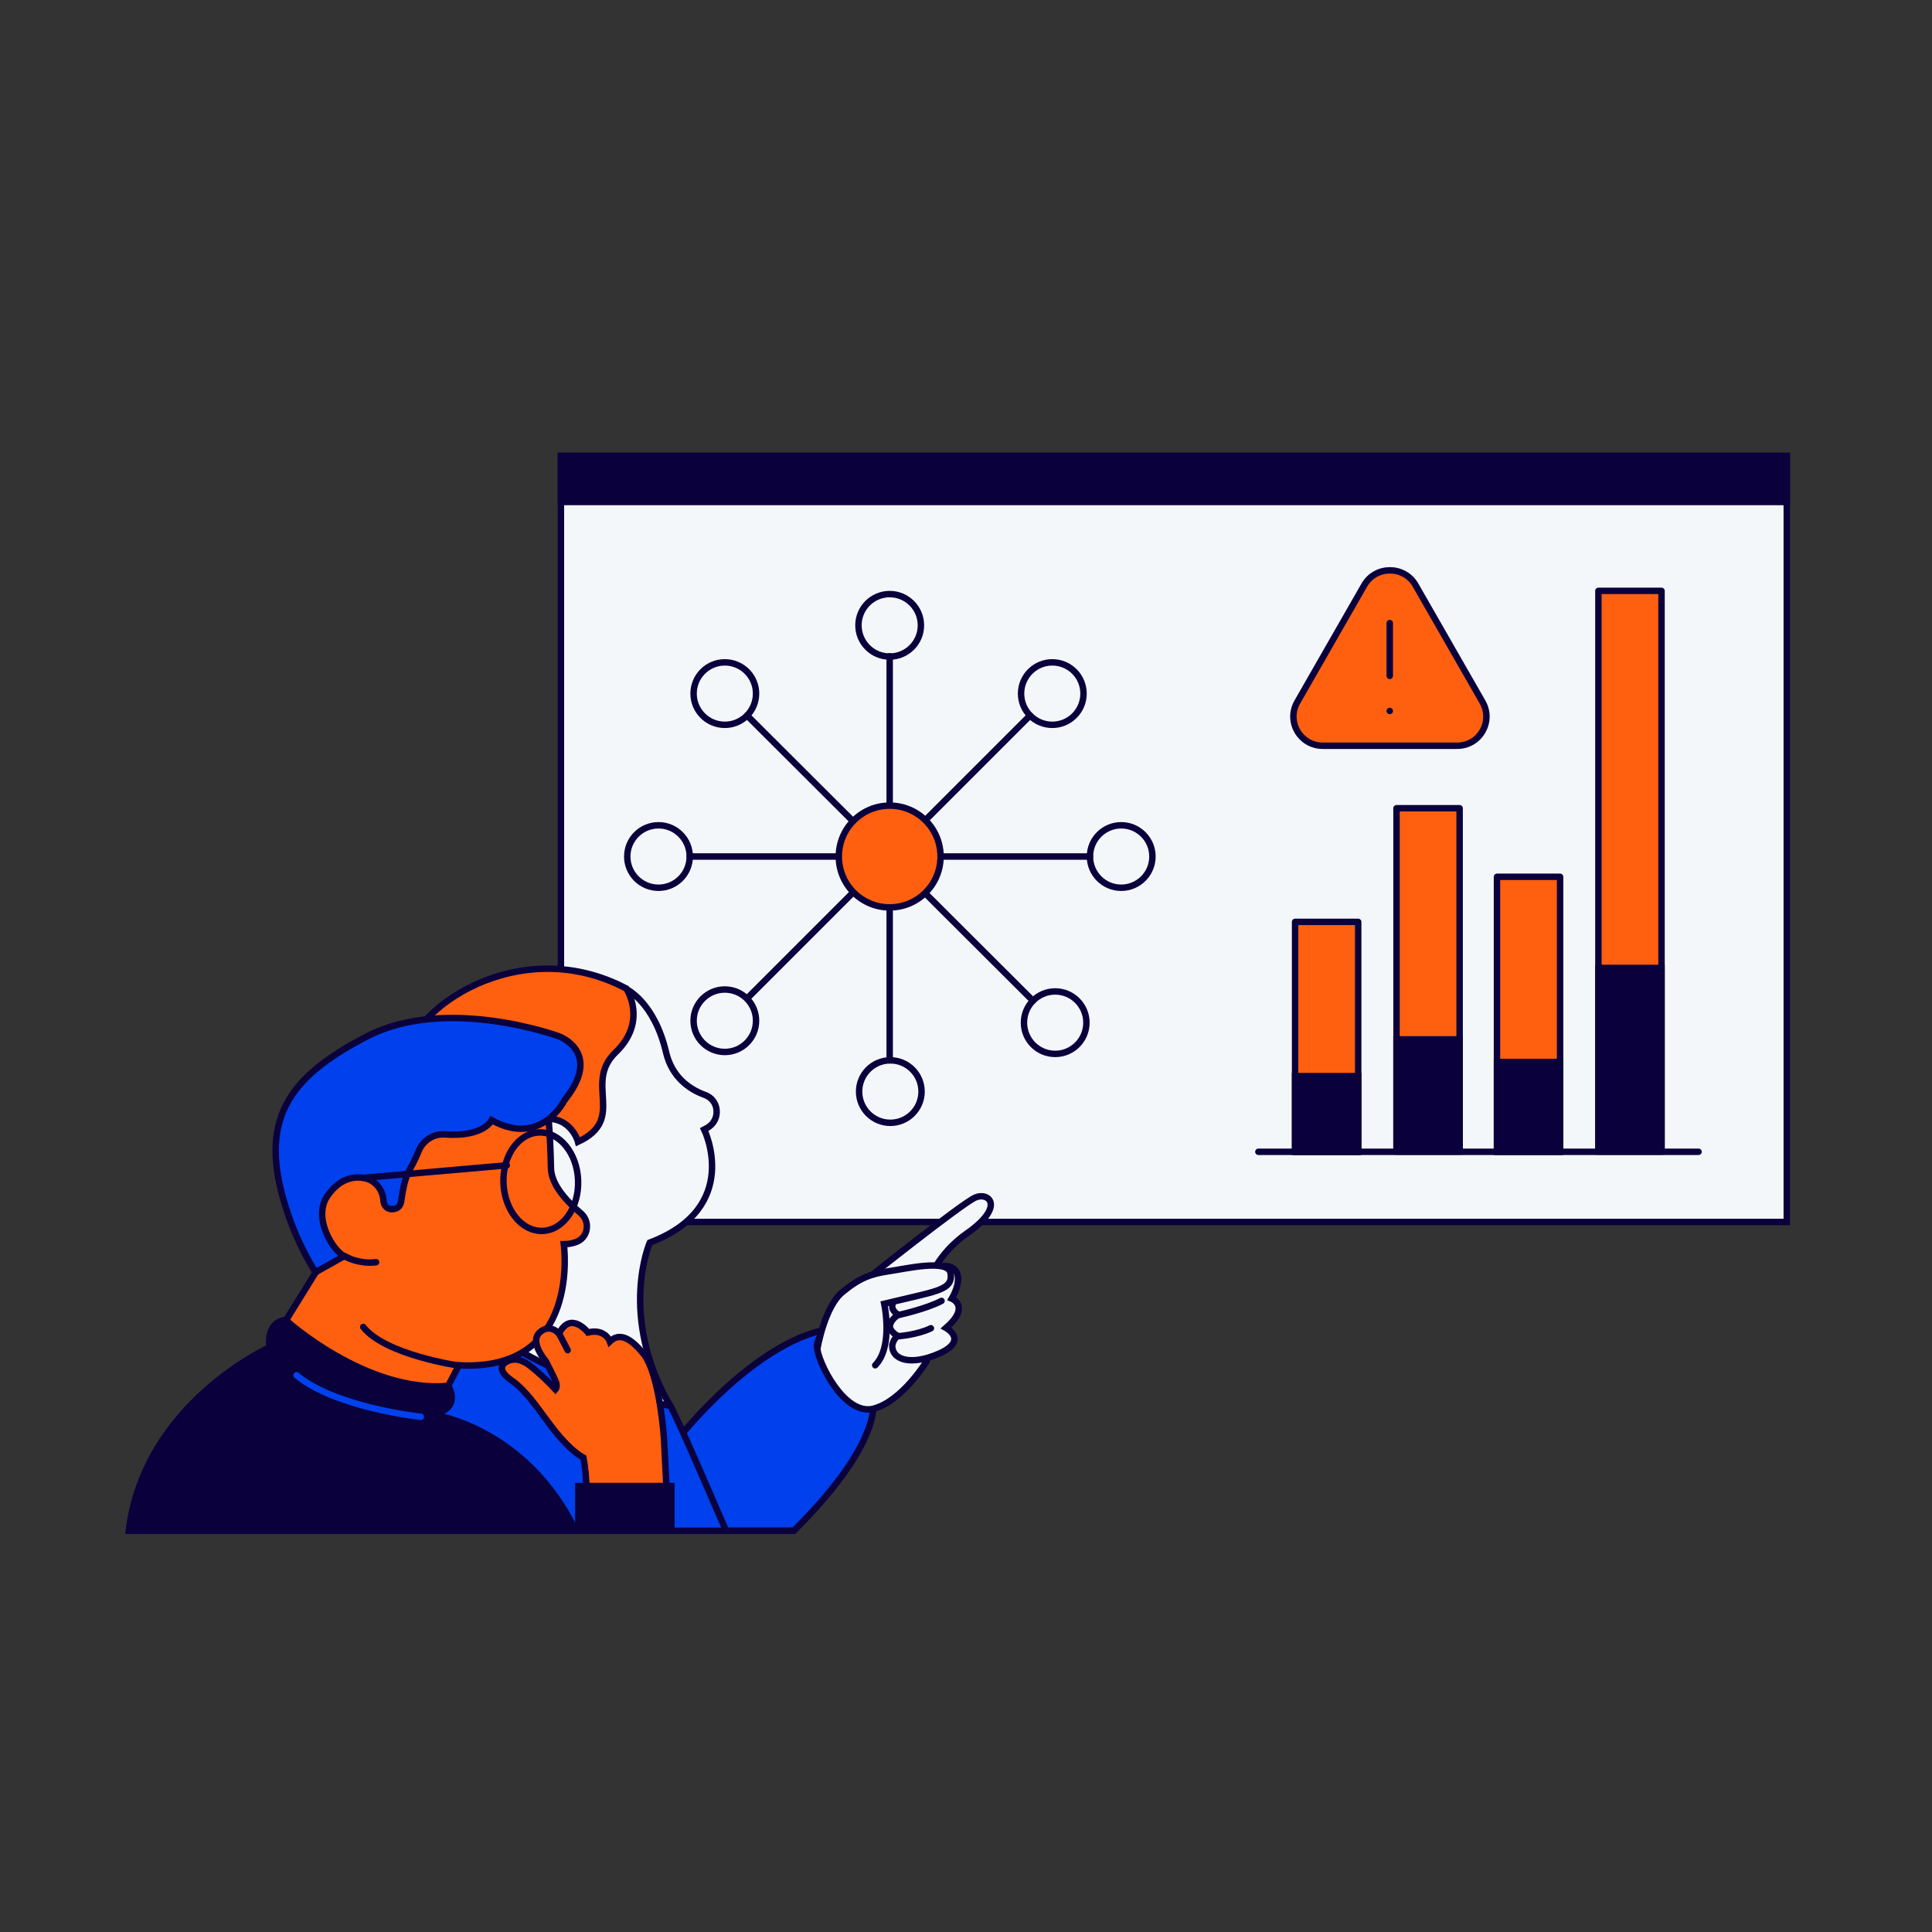 <?xml version="1.0" encoding="UTF-8"?> <svg xmlns="http://www.w3.org/2000/svg" xmlns:xlink="http://www.w3.org/1999/xlink" version="1.1" id="Layer_1" x="0px" y="0px" width="600px" height="600px" viewBox="0 0 600 600" style="enable-background:new 0 0 600 600;" xml:space="preserve"><rect x="0" y="0" width="600" height="600" fill="#333333" stroke="none"/> <style type="text/css"> .st0{fill:#F4F7FA;stroke:#0A003C;stroke-width:2;stroke-linecap:round;stroke-miterlimit:10;} .st1{fill:#0A003C;stroke:#0A003C;stroke-width:2;stroke-linecap:round;stroke-miterlimit:10;} .st2{fill:none;stroke:#0A003C;stroke-width:2;stroke-linecap:round;stroke-miterlimit:10;} .st3{fill:#FF600F;stroke:#0A003C;stroke-width:2;stroke-linecap:round;stroke-linejoin:round;stroke-miterlimit:10;} .st4{fill:none;stroke:#0A003C;stroke-width:2;stroke-linecap:round;stroke-linejoin:round;stroke-miterlimit:10;} .st5{fill:#0041ED;stroke:#0A003C;stroke-width:2;stroke-linecap:round;stroke-miterlimit:10;} .st6{fill:#FF600F;stroke:#0A003C;stroke-width:2;stroke-linecap:round;stroke-miterlimit:10;} .st7{fill:none;stroke:#0041ED;stroke-width:2;stroke-linecap:round;stroke-miterlimit:10;} </style> <g> <rect x="174.2" y="141.6" class="st0" width="380.7" height="237.9"></rect> <rect x="174.2" y="141.6" class="st1" width="380.7" height="14.3"></rect> <g> <g> <line class="st2" x1="390.8" y1="357.7" x2="527.5" y2="357.7"></line> </g> <rect x="402.2" y="286.3" class="st3" width="19.6" height="71.4"></rect> <rect x="433.7" y="251" class="st3" width="19.6" height="106.6"></rect> <rect x="464.9" y="272.3" class="st3" width="19.6" height="85.3"></rect> <rect x="496.4" y="183.5" class="st3" width="19.6" height="174.1"></rect> <rect x="402.2" y="334.2" class="st1" width="19.6" height="23.5"></rect> <rect x="433.7" y="322.8" class="st1" width="19.6" height="34.8"></rect> <rect x="464.9" y="329.8" class="st1" width="19.6" height="27.9"></rect> <rect x="496.4" y="300.6" class="st1" width="19.6" height="57"></rect> </g> <g> <g> <path class="st3" d="M460.4,218l-20.8-36.3c-3.5-6.1-12.4-6.1-15.9,0L402.9,218c-3.5,6.1,0.9,13.6,7.9,13.6h41.6 C459.5,231.7,463.9,224.1,460.4,218z"></path> <path class="st4" d="M431.6,209.9v-16.4"></path> <path class="st4" d="M431.6,220.8L431.6,220.8"></path> </g> </g> <g> <circle class="st4" cx="276.3" cy="194.2" r="9.7"></circle> <circle class="st4" cx="348.2" cy="266" r="9.7"></circle> <circle class="st4" cx="276.5" cy="339" r="9.7"></circle> <circle class="st4" cx="204.5" cy="266" r="9.7"></circle> <circle class="st4" cx="225.1" cy="215.4" r="9.7"></circle> <circle class="st4" cx="326.8" cy="215.4" r="9.7"></circle> <circle class="st4" cx="327.7" cy="317.6" r="9.7"></circle> <circle class="st4" cx="225.1" cy="317" r="9.7"></circle> <line class="st4" x1="319.9" y1="222.2" x2="232" y2="310.1"></line> <line class="st4" x1="232" y1="222.2" x2="320.8" y2="310.8"></line> <line class="st4" x1="214.2" y1="266" x2="338.5" y2="266"></line> <line class="st4" x1="276.3" y1="203.8" x2="276.3" y2="329.3"></line> <circle class="st3" cx="276.3" cy="266" r="15.8"></circle> </g> </g> <g> <path class="st5" d="M246.5,475.4c25.3-25,24.5-37.6,24.7-37.8l-15.5-24.4c0,0-18.1,1.8-44,32.2c-12,14.1-8.9,24.7-4.4,30H246.5z"></path> <g> <g> <path class="st5" d="M109.1,475.4c8.7-25.6,41.3-63,41.3-63s13.5,3,27.8,11.2c16.3,9.4,29.9,12.8,29.9,12.8 c3.1,5.6,15.5,34.8,17.4,39"></path> </g> <path class="st0" d="M174.8,311.1l-24.4,51.9v49.6c27.2,19.2,57.7,24,57.7,24c-16.2-28.1-6.3-50.7-6.3-50.7 c28.8-10.9,16.9-35.1,16.9-35.1c0.4-0.2,0.8-0.5,1.2-0.7c4-2.5,3.4-8.6-1.1-10.1c-4.9-1.8-10.1-5.6-11.9-13 c-3.7-15.9-12.4-19.8-12.4-19.8L174.8,311.1z"></path> <path class="st6" d="M130.3,413.3h32.8c13-19.2-2.5-23.4-1-32.1c1-5.1,5.3-9.8-0.2-16c-5.6-6.3-2.4-16.8,6.6-17.7 c8.9-1,11,7.1,11,7.1c15.2-7.1,1.6-18.1,11.7-27.8c10.1-9.7,3.3-19.8,3.3-19.8c-32.9-17.4-67.8,5.8-69.6,23.9 c-1.7,16.3-4.6,20.4-12.4,28.2c-7.8,7.8-8.9,17.7-4.8,30.8c4.2,13-8.4,23.4-8.4,23.4h23.3c5.7-6.5,8.8-16.3,8.8-16.3 C131.8,404.3,130.8,410.4,130.3,413.3z"></path> </g> <path class="st0" d="M268.1,398.1c0,0,30.6-24.4,34.8-26.2c4.1-1.8,9.5,2.7-2.7,11.2c-12.2,8.6-13.8,20.9-13.8,20.9l1.4,18.7 c0,0-7.6,12.5-16.6,14.8c-9,2.2-17.3-14.5-17.5-19.4C253.5,413.2,268.1,398.1,268.1,398.1z"></path> <path class="st0" d="M290.1,393.9c0,0,4.8-2.1,6.8,0.9c2,3-1.3,8.5-1.3,8.5s5.9,2.4-1.8,9.1c0,0,7,3.8-2,7.9c-9,4-14.9,2-14.7-2.6 c0,0,0.4-2,1.7-2.8c0,0-2.8-1.5-2.4-3.4s2.6-3.2,2.6-3.2s-2-1-1.9-2.7C277.4,400.3,290.1,393.9,290.1,393.9z"></path> <path class="st0" d="M279,408.4c0,0,8.7-1.9,13.4-4.4"></path> <path class="st0" d="M278.8,415c0,0,6-0.4,10.3-2.5"></path> <path class="st0" d="M253.9,418.6c0,0,2.2-12.8,7.7-17.3c5.4-4.5,9-5.7,14.4-6.5s18.5-3.9,19.2,0.6c0.8,4.5-3.1,5.4-13,7.7 l-7.6,1.8c0,0,2.9,13.3-2.8,19.1"></path> </g> <line class="st2" x1="46.2" y1="475.4" x2="246.5" y2="475.4"></line> <g> <g> <path class="st1" d="M178.8,475.4c-15.4-31.8-43.6-35.9-43.6-35.9l-51.4-21.1c0,0-39,17.4-43.8,57H178.8z"></path> <g> <g> <path class="st6" d="M170.3,347c0,0,0.6,5.3,0.8,15.6c0,5.3,5,10.6,9.3,14.2c3.1,2.7,2.2,7.8-1.7,9c-1.2,0.4-2.3,0.6-3.6,0.6 c0,0,5.6,39.7-32.6,37.6l-8,15.4c0,0-33.8,2.3-50.8-21.1L98,395.2l1.9-8.3l-4.3-18.2l18.1-23.9l23.8-4.9l29.5,1.4L170.3,347z"></path> <path class="st5" d="M175.3,341.7c12.1-15-1.8-19.9-1.8-19.9s-34.7-12.7-59.4,0s-34,26.1-25.3,53.3c3.7,11.8,9.2,20,9.2,20 l8.9-5c-3.4-1.6-9.9-11.9-5.2-18.7c3.6-5.2,7.8-6.1,11.1-5.6c3.6,0.5,6.3,3.7,6.3,7.5v-0.5c0,1.4,1,2.6,2.3,2.7 c0,0,2.8,0.4,3.2-2.5c1.4-9.9,2.7-8.7,5.4-15.5c1.3-3.2,4.5-5.4,8-5.2c12.3,0.9,14.7-4.4,14.7-4.4 C168.1,356.4,175.3,341.7,175.3,341.7z"></path> <path class="st6" d="M106.9,390.1c0,0,4.4,2.6,9.9,1.9"></path> </g> <path class="st1" d="M139.2,430.4c0,0,4.5,6.8-4.7,8.9c0,0-37.5,4.4-50.8-21.1c0,0-1.3-7.4,5-8.3 C88.8,410.1,113.9,432.7,139.2,430.4z"></path> <path class="st7" d="M130.7,440c0,0-26.5-2.8-38.6-12.9"></path> </g> <ellipse transform="matrix(0.999 -3.699788e-02 3.699788e-02 0.999 -13.467 6.466)" class="st2" cx="168" cy="367.1" rx="11.6" ry="15.3"></ellipse> <line class="st2" x1="112.8" y1="365.8" x2="157.4" y2="361.9"></line> </g> <path class="st2" d="M142.5,424.1c0,0-22.9-3.3-29.7-12"></path> <g> <path class="st6" d="M206.2,446.7c0,0-1.3-20-6.4-26.3c-5.1-6.3-8.2-5.9-10.4-3.8c0,0-1.4-4.1-6.8-2.8c0,0-5.4-6.9-9,0.4 c0,0-2.7-3.4-6-0.4c-3.3,3,1.9,8.9,1.9,8.9s2.2,4.3,3,6.1c0.8,1.8,0,2.7,0,2.7s-7.4-7.9-10.4-8.8c0,0-2.1-1.1-4.4,0 c-2.4,1.1-2.9,3.2,1.3,6.1c4.2,2.9,7.9,8.4,10,11.2s7,9.8,12.2,12.7c0,0,1.7,8.8,0.5,15.7h25.6L206.2,446.7z"></path> <line class="st6" x1="173.7" y1="414.3" x2="176.3" y2="419.3"></line> <rect x="179.6" y="461.5" class="st1" width="28.9" height="13.9"></rect> </g> </g> </svg> 